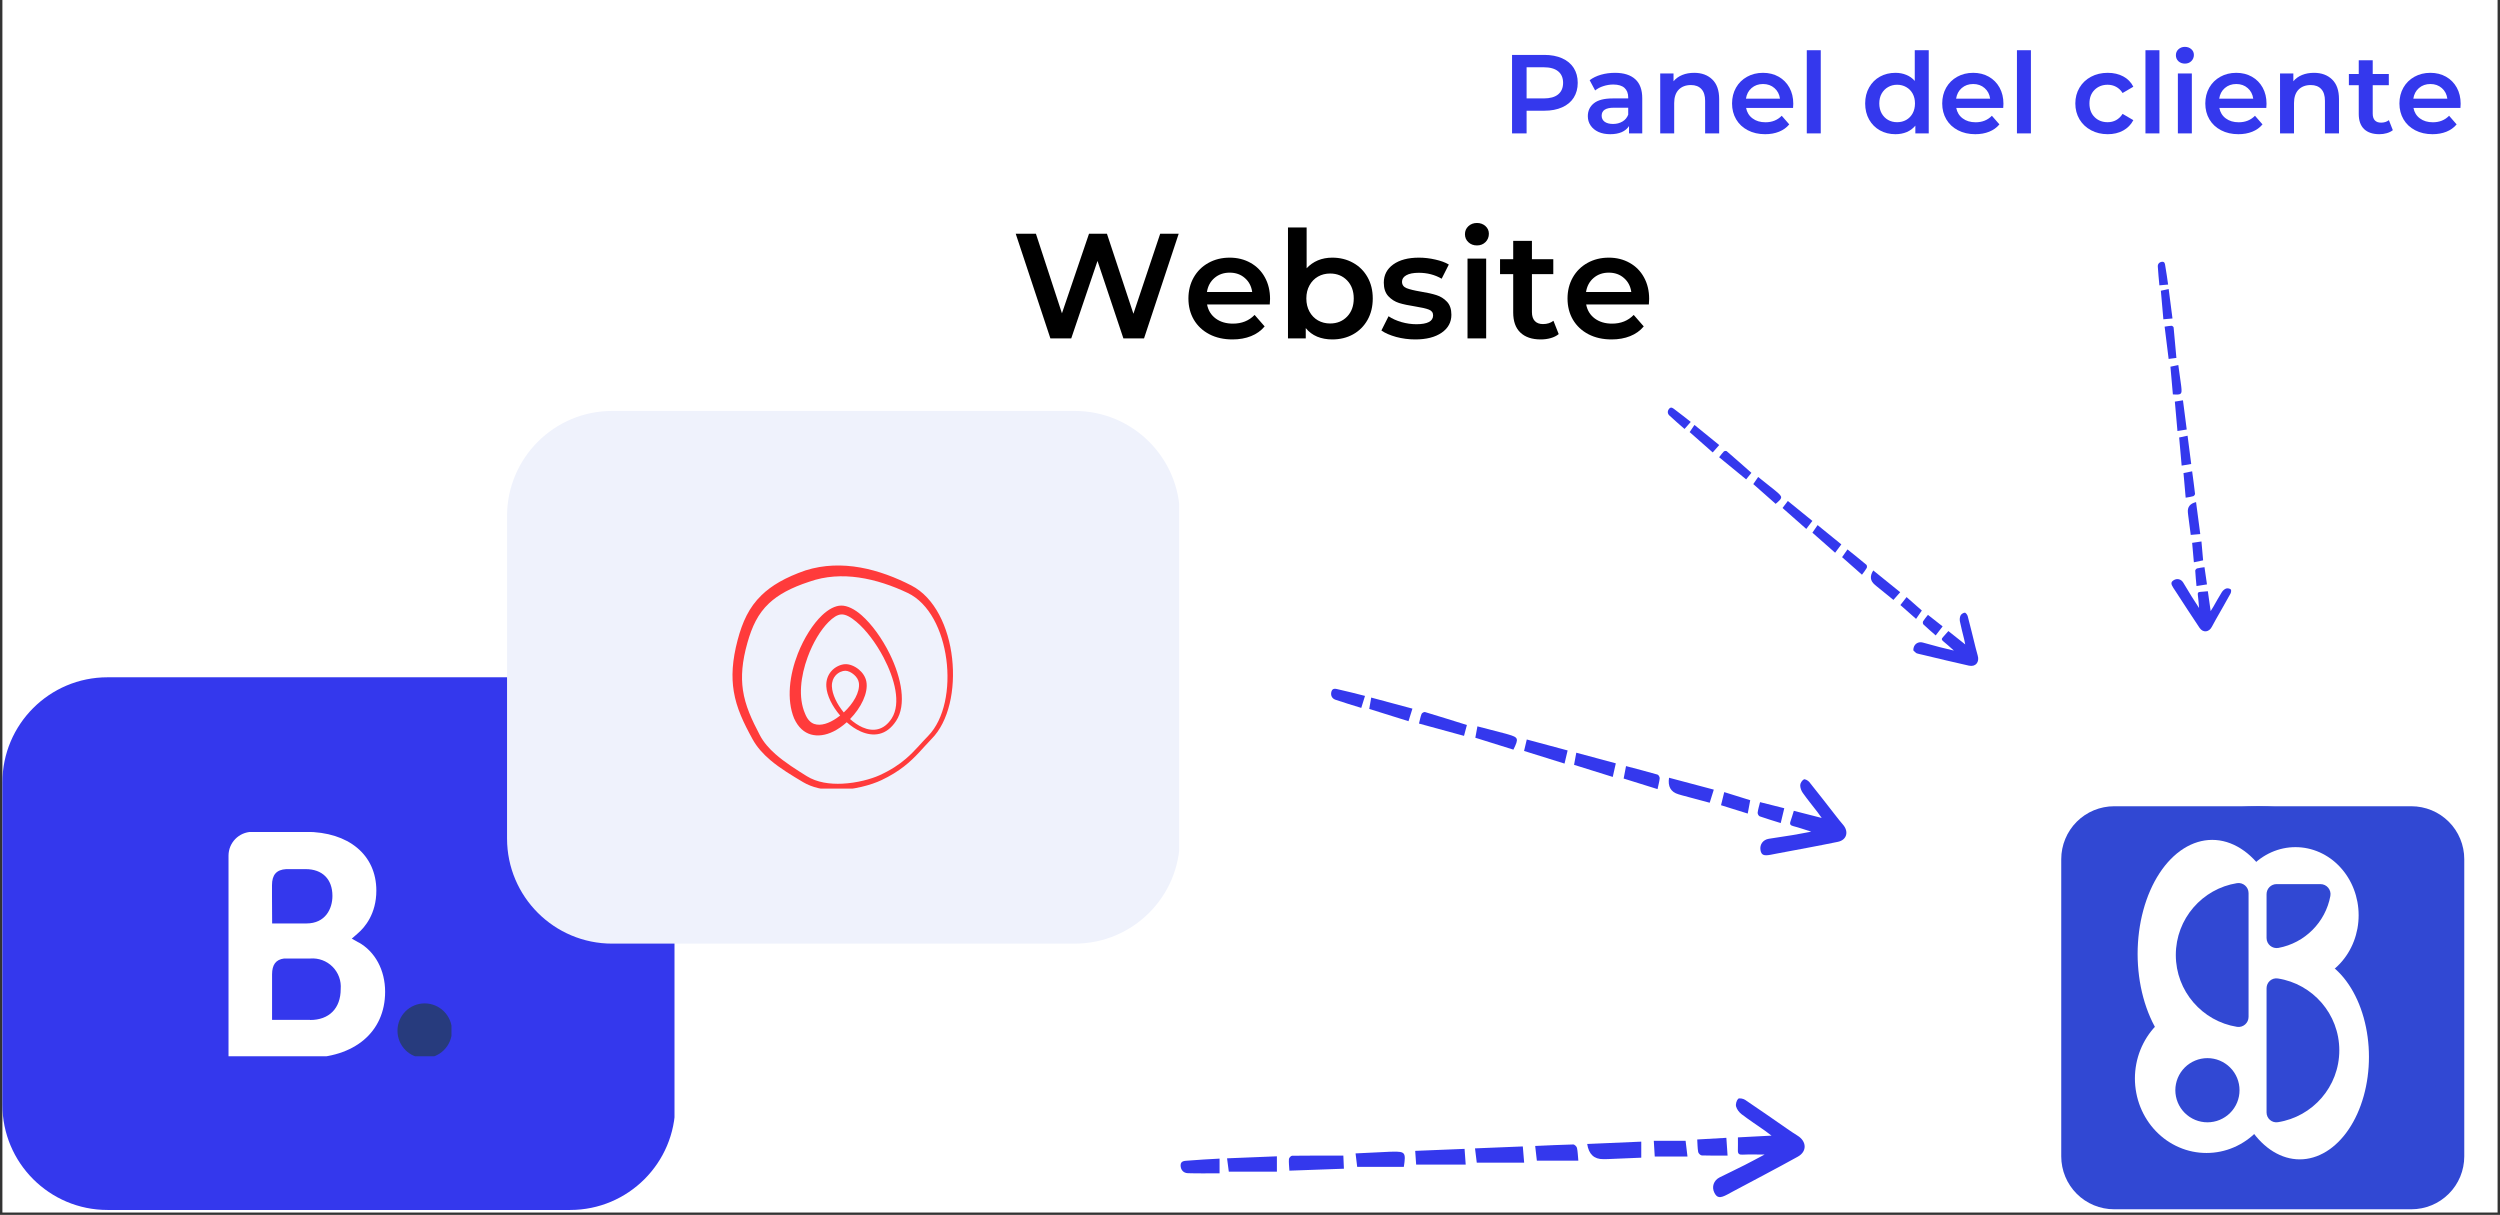 <svg xmlns="http://www.w3.org/2000/svg" xmlns:xlink="http://www.w3.org/1999/xlink" width="712" zoomAndPan="magnify" viewBox="0 0 534 259.5" height="346" preserveAspectRatio="xMidYMid meet" version="1.0"><rect x="0" y="0" width="534" height="259.5" fill="#333333" stroke="none"/><defs><g/><clipPath id="2d8557b721"><path d="M 0.512 0 L 533.484 0 L 533.484 259 L 0.512 259 Z M 0.512 0 " clip-rule="nonzero"/></clipPath><clipPath id="a24b06102d"><path d="M 0.512 144.668 L 144.516 144.668 L 144.516 258.449 L 0.512 258.449 Z M 0.512 144.668 " clip-rule="nonzero"/></clipPath><clipPath id="b7d8cb8989"><path d="M 22.969 144.668 L 121.781 144.668 C 134.184 144.668 144.238 154.723 144.238 167.125 L 144.238 235.992 C 144.238 248.395 134.184 258.449 121.781 258.449 L 22.969 258.449 C 10.566 258.449 0.512 248.395 0.512 235.992 L 0.512 167.125 C 0.512 154.723 10.566 144.668 22.969 144.668 Z M 22.969 144.668 " clip-rule="nonzero"/></clipPath><clipPath id="29c063185b"><path d="M 108.305 87.777 L 252 87.777 L 252 201.559 L 108.305 201.559 Z M 108.305 87.777 " clip-rule="nonzero"/></clipPath><clipPath id="75c0719db3"><path d="M 130.762 87.777 L 229.57 87.777 C 241.977 87.777 252.027 97.832 252.027 110.234 L 252.027 179.102 C 252.027 191.504 241.977 201.559 229.57 201.559 L 130.762 201.559 C 118.359 201.559 108.305 191.504 108.305 179.102 L 108.305 110.234 C 108.305 97.832 118.359 87.777 130.762 87.777 Z M 130.762 87.777 " clip-rule="nonzero"/></clipPath><clipPath id="af1f62ac11"><path d="M 156.215 120.535 L 204 120.535 L 204 168.441 L 156.215 168.441 Z M 156.215 120.535 " clip-rule="nonzero"/></clipPath><clipPath id="09331174e9"><path d="M 48.527 177.711 L 83 177.711 L 83 225.617 L 48.527 225.617 Z M 48.527 177.711 " clip-rule="nonzero"/></clipPath><clipPath id="5617adc912"><path d="M 84 214 L 96.434 214 L 96.434 225.617 L 84 225.617 Z M 84 214 " clip-rule="nonzero"/></clipPath><clipPath id="77c9426e0c"><path d="M 440.281 172.215 L 526.367 172.215 L 526.367 258.301 L 440.281 258.301 Z M 440.281 172.215 " clip-rule="nonzero"/></clipPath><clipPath id="ab12e9c5a0"><path d="M 440.281 172.215 L 525 172.215 L 525 256 L 440.281 256 Z M 440.281 172.215 " clip-rule="nonzero"/></clipPath><clipPath id="5c1fb034ea"><path d="M 252.027 234.496 L 386 234.496 L 386 256 L 252.027 256 Z M 252.027 234.496 " clip-rule="nonzero"/></clipPath><clipPath id="69f8d29d6d"><path d="M 284 147 L 395 147 L 395 183 L 284 183 Z M 284 147 " clip-rule="nonzero"/></clipPath><clipPath id="ab15ba8327"><path d="M 287.957 135.875 L 397.277 170.023 L 391.699 187.887 L 282.379 153.738 Z M 287.957 135.875 " clip-rule="nonzero"/></clipPath><clipPath id="055f0a55bb"><path d="M 287.957 135.875 L 397.277 170.023 L 391.699 187.887 L 282.379 153.738 Z M 287.957 135.875 " clip-rule="nonzero"/></clipPath><clipPath id="770ba3edf3"><path d="M 356 87 L 423 87 L 423 143 L 356 143 Z M 356 87 " clip-rule="nonzero"/></clipPath><clipPath id="1cda1b2fa1"><path d="M 362.574 80.309 L 427.133 137.258 L 418.219 147.363 L 353.664 90.414 Z M 362.574 80.309 " clip-rule="nonzero"/></clipPath><clipPath id="945d6ae1a0"><path d="M 362.574 80.309 L 427.133 137.258 L 418.219 147.363 L 353.664 90.414 Z M 362.574 80.309 " clip-rule="nonzero"/></clipPath><clipPath id="94c9f0d709"><path d="M 460 55 L 477 55 L 477 135 L 460 135 Z M 460 55 " clip-rule="nonzero"/></clipPath><clipPath id="15e8333bb2"><path d="M 470.375 55.051 L 477.406 134.836 L 464.73 135.953 L 457.699 56.168 Z M 470.375 55.051 " clip-rule="nonzero"/></clipPath><clipPath id="0bcf773de5"><path d="M 470.375 55.051 L 477.406 134.836 L 464.73 135.953 L 457.699 56.168 Z M 470.375 55.051 " clip-rule="nonzero"/></clipPath></defs><g clip-path="url(#2d8557b721)"><path fill="#ffffff" d="M 0.512 0 L 533.488 0 L 533.488 259 L 0.512 259 Z M 0.512 0 " fill-opacity="1" fill-rule="nonzero"/></g><g clip-path="url(#a24b06102d)"><g clip-path="url(#b7d8cb8989)"><path fill="#3438ed" d="M 0.512 144.668 L 144.074 144.668 L 144.074 258.449 L 0.512 258.449 Z M 0.512 144.668 " fill-opacity="1" fill-rule="nonzero"/></g></g><g clip-path="url(#29c063185b)"><g clip-path="url(#75c0719db3)"><path fill="#eff2fc" d="M 108.305 87.777 L 251.863 87.777 L 251.863 201.559 L 108.305 201.559 Z M 108.305 87.777 " fill-opacity="1" fill-rule="nonzero"/></g></g><g clip-path="url(#af1f62ac11)"><path fill="#ff3b3b" d="M 172.039 121.844 C 167.742 123.332 164.781 125.074 162.652 127.145 C 159.98 129.738 158.586 132.844 157.566 136.676 C 156.391 141.102 156.219 144.578 156.738 147.707 C 157.328 151.262 158.809 154.371 160.762 157.918 C 161.68 159.586 163.004 161.051 164.535 162.352 C 166.68 164.172 169.227 165.68 171.531 167.059 C 173.52 168.242 175.898 168.723 178.285 168.75 C 182.234 168.797 186.188 167.633 188.273 166.641 C 190.254 165.703 191.797 164.723 193.082 163.723 C 195.621 161.754 197.141 159.723 198.977 157.84 C 202.691 154.117 204.105 147.238 203.375 140.656 C 202.637 133.965 199.652 127.617 194.664 125.059 C 191.348 123.352 187.633 121.914 183.77 121.223 C 179.93 120.539 175.945 120.605 172.039 121.844 Z M 172.852 124.258 C 176.34 123.02 179.938 122.855 183.426 123.355 C 187.113 123.883 190.68 125.137 193.875 126.648 C 198.52 128.859 201.316 134.688 202.133 140.809 C 202.965 147.027 201.746 153.582 198.285 157.16 C 196.73 158.727 195.422 160.418 193.504 162.062 C 192.066 163.297 190.281 164.5 187.805 165.621 C 186.098 166.387 183.098 167.242 179.93 167.395 C 177.281 167.52 174.508 167.156 172.312 165.777 C 170.113 164.398 167.676 162.887 165.633 161.082 C 164.289 159.895 163.121 158.578 162.328 157.074 C 160.551 153.699 159.184 150.758 158.691 147.402 C 158.266 144.508 158.504 141.309 159.66 137.254 C 160.625 133.871 161.867 131.113 164.281 128.852 C 166.238 127.023 168.953 125.531 172.852 124.258 Z M 180.863 154.273 C 181.789 155.098 182.801 155.785 183.844 156.242 C 186.504 157.414 189.324 157.164 191.402 154 C 193.68 150.582 192.562 144.828 190.078 139.746 C 188.43 136.383 186.199 133.324 184.062 131.441 C 182.512 130.07 180.961 129.336 179.68 129.352 C 178.426 129.363 176.988 130.102 175.586 131.434 C 173.66 133.266 171.75 136.246 170.426 139.602 C 168.633 144.16 167.969 149.398 169.613 153.43 C 170.508 155.414 171.785 156.477 173.219 156.887 C 174.699 157.309 176.375 157.051 178.004 156.25 C 178.996 155.766 179.969 155.078 180.863 154.273 Z M 181.574 153.586 C 182.398 154.328 183.301 154.945 184.23 155.359 C 186.441 156.336 188.805 156.066 190.492 153.41 C 192.48 150.223 191.133 145.016 188.727 140.43 C 187.094 137.324 184.949 134.508 182.898 132.797 C 181.746 131.828 180.656 131.207 179.727 131.242 C 178.855 131.273 177.926 131.91 176.977 132.859 C 175.27 134.562 173.625 137.316 172.504 140.391 C 171.039 144.395 170.445 148.965 171.961 152.438 C 172.434 153.629 173.09 154.355 173.922 154.637 C 175.367 155.125 177.117 154.477 178.711 153.391 C 178.965 153.219 179.211 153.035 179.457 152.84 C 177.773 150.887 176.609 148.555 176.504 146.648 C 176.418 145.277 176.859 144.227 177.488 143.457 C 178.352 142.406 179.609 141.906 180.527 141.867 C 181.43 141.828 182.516 142.25 183.406 142.969 C 184.238 143.641 184.875 144.582 185.059 145.605 C 185.496 148.012 183.906 151.188 181.574 153.586 Z M 180.23 152.176 C 178.758 150.402 177.754 148.301 177.691 146.594 C 177.664 145.594 177.988 144.832 178.469 144.293 C 179.078 143.602 179.934 143.273 180.559 143.273 C 181.16 143.273 181.859 143.621 182.43 144.125 C 182.953 144.582 183.367 145.191 183.457 145.859 C 183.727 147.84 182.246 150.316 180.23 152.176 Z M 180.23 152.176 " fill-opacity="1" fill-rule="evenodd"/></g><g clip-path="url(#09331174e9)"><path fill="#ffffff" d="M 66.223 217.84 L 58.113 217.84 L 58.113 208.141 C 58.113 206.074 58.906 204.961 60.688 204.738 L 66.254 204.738 C 66.691 204.703 67.129 204.715 67.562 204.773 C 68 204.832 68.422 204.938 68.836 205.09 C 69.246 205.238 69.637 205.434 70.008 205.672 C 70.379 205.906 70.719 206.184 71.027 206.492 C 71.34 206.805 71.613 207.145 71.848 207.516 C 72.086 207.887 72.277 208.277 72.43 208.691 C 72.578 209.102 72.684 209.527 72.742 209.965 C 72.797 210.398 72.809 210.836 72.773 211.273 C 72.773 215.406 70.277 217.871 66.254 217.871 Z M 58.098 191.621 L 58.098 189.078 C 58.098 186.852 59.051 185.77 61.117 185.645 L 65.285 185.645 C 68.844 185.645 71.008 187.773 71.008 191.367 C 71.008 194.07 69.543 197.25 65.441 197.25 L 58.129 197.25 Z M 76.602 201.32 L 75.141 200.492 L 76.414 199.379 C 77.906 198.109 80.387 195.215 80.387 190.238 C 80.387 182.605 74.473 177.68 65.332 177.68 L 53.727 177.68 C 53.398 177.691 53.078 177.73 52.762 177.805 C 52.445 177.875 52.141 177.98 51.844 178.109 C 51.547 178.242 51.262 178.398 50.996 178.586 C 50.73 178.77 50.484 178.98 50.258 179.211 C 50.031 179.445 49.828 179.695 49.648 179.969 C 49.469 180.238 49.32 180.523 49.195 180.824 C 49.07 181.125 48.977 181.434 48.914 181.754 C 48.848 182.07 48.816 182.395 48.812 182.719 L 48.812 225.965 L 65.539 225.965 C 75.715 225.965 82.262 220.43 82.262 211.844 C 82.262 207.234 80.148 203.262 76.57 201.273 " fill-opacity="1" fill-rule="nonzero"/></g><g clip-path="url(#5617adc912)"><path fill="#273b7d" d="M 84.902 220.16 C 84.902 216.934 87.496 214.324 90.707 214.324 C 93.918 214.324 96.539 216.934 96.539 220.16 C 96.539 223.387 93.934 225.996 90.707 225.996 C 87.477 225.996 84.902 223.387 84.902 220.16 " fill-opacity="1" fill-rule="nonzero"/></g><g clip-path="url(#77c9426e0c)"><path fill="#3148d3" d="M 451.574 172.215 L 515.078 172.215 C 515.82 172.215 516.555 172.289 517.281 172.434 C 518.008 172.578 518.715 172.793 519.398 173.074 C 520.082 173.359 520.734 173.707 521.352 174.117 C 521.965 174.531 522.535 175 523.059 175.523 C 523.586 176.047 524.055 176.617 524.465 177.234 C 524.875 177.852 525.223 178.5 525.508 179.188 C 525.793 179.871 526.004 180.578 526.148 181.305 C 526.297 182.031 526.367 182.766 526.367 183.508 L 526.367 247.012 C 526.367 247.75 526.297 248.484 526.148 249.211 C 526.004 249.941 525.793 250.645 525.508 251.332 C 525.223 252.016 524.875 252.668 524.465 253.281 C 524.055 253.898 523.586 254.469 523.059 254.992 C 522.535 255.52 521.965 255.984 521.352 256.398 C 520.734 256.809 520.082 257.156 519.398 257.441 C 518.715 257.723 518.008 257.938 517.281 258.082 C 516.555 258.227 515.82 258.301 515.078 258.301 L 451.574 258.301 C 450.832 258.301 450.098 258.227 449.371 258.082 C 448.645 257.938 447.938 257.723 447.254 257.441 C 446.566 257.156 445.918 256.809 445.301 256.398 C 444.684 255.984 444.113 255.52 443.59 254.992 C 443.066 254.469 442.598 253.898 442.188 253.281 C 441.773 252.668 441.426 252.016 441.145 251.332 C 440.859 250.645 440.645 249.941 440.5 249.211 C 440.355 248.484 440.281 247.75 440.281 247.012 L 440.281 183.508 C 440.281 182.766 440.355 182.031 440.5 181.305 C 440.645 180.578 440.859 179.871 441.145 179.188 C 441.426 178.5 441.773 177.852 442.188 177.234 C 442.598 176.617 443.066 176.047 443.59 175.523 C 444.113 175 444.684 174.531 445.301 174.117 C 445.918 173.707 446.566 173.359 447.254 173.074 C 447.938 172.793 448.645 172.578 449.371 172.434 C 450.098 172.289 450.832 172.215 451.574 172.215 Z M 451.574 172.215 " fill-opacity="1" fill-rule="nonzero"/></g><g clip-path="url(#ab12e9c5a0)"><path fill="#3148d3" d="M 524.188 214.062 C 524.188 215.434 524.121 216.801 523.988 218.164 C 523.852 219.527 523.652 220.883 523.383 222.227 C 523.117 223.57 522.785 224.898 522.387 226.211 C 521.988 227.523 521.527 228.809 521.004 230.078 C 520.477 231.344 519.895 232.582 519.246 233.789 C 518.602 234.996 517.898 236.172 517.137 237.312 C 516.375 238.449 515.559 239.551 514.688 240.609 C 513.82 241.668 512.902 242.684 511.93 243.652 C 510.961 244.621 509.949 245.539 508.887 246.41 C 507.828 247.281 506.73 248.094 505.59 248.855 C 504.449 249.617 503.277 250.32 502.066 250.969 C 500.859 251.613 499.621 252.199 498.355 252.723 C 497.09 253.25 495.801 253.711 494.488 254.105 C 493.176 254.504 491.848 254.836 490.504 255.105 C 489.16 255.371 487.809 255.574 486.441 255.707 C 485.078 255.844 483.711 255.91 482.34 255.91 C 480.973 255.91 479.605 255.844 478.238 255.707 C 476.875 255.574 475.523 255.371 474.176 255.105 C 472.832 254.836 471.504 254.504 470.195 254.105 C 468.883 253.711 467.594 253.25 466.328 252.723 C 465.062 252.199 463.824 251.613 462.613 250.969 C 461.406 250.32 460.23 249.617 459.094 248.855 C 457.953 248.094 456.855 247.281 455.793 246.41 C 454.734 245.539 453.719 244.621 452.75 243.652 C 451.781 242.684 450.863 241.668 449.992 240.609 C 449.125 239.551 448.309 238.449 447.547 237.312 C 446.785 236.172 446.082 234.996 445.438 233.789 C 444.789 232.582 444.203 231.344 443.68 230.078 C 443.156 228.809 442.695 227.523 442.297 226.211 C 441.898 224.898 441.566 223.57 441.301 222.227 C 441.031 220.883 440.832 219.527 440.695 218.164 C 440.562 216.801 440.496 215.434 440.496 214.062 C 440.496 212.691 440.562 211.324 440.695 209.961 C 440.832 208.598 441.031 207.242 441.301 205.898 C 441.566 204.555 441.898 203.227 442.297 201.914 C 442.695 200.605 443.156 199.316 443.68 198.047 C 444.203 196.781 444.789 195.547 445.438 194.336 C 446.082 193.129 446.785 191.953 447.547 190.812 C 448.309 189.676 449.125 188.574 449.992 187.516 C 450.863 186.457 451.781 185.441 452.75 184.473 C 453.719 183.504 454.734 182.586 455.793 181.715 C 456.855 180.844 457.953 180.031 459.094 179.27 C 460.23 178.508 461.406 177.805 462.613 177.156 C 463.824 176.512 465.062 175.926 466.328 175.402 C 467.594 174.879 468.883 174.414 470.195 174.02 C 471.504 173.621 472.832 173.289 474.176 173.02 C 475.523 172.754 476.875 172.551 478.238 172.418 C 479.605 172.285 480.973 172.215 482.34 172.215 C 483.711 172.215 485.078 172.285 486.441 172.418 C 487.809 172.551 489.16 172.754 490.504 173.02 C 491.848 173.289 493.176 173.621 494.488 174.02 C 495.801 174.414 497.09 174.879 498.355 175.402 C 499.621 175.926 500.859 176.512 502.066 177.156 C 503.277 177.805 504.449 178.508 505.59 179.27 C 506.73 180.031 507.828 180.844 508.887 181.715 C 509.949 182.586 510.961 183.504 511.93 184.473 C 512.902 185.441 513.82 186.457 514.688 187.516 C 515.559 188.574 516.375 189.676 517.137 190.812 C 517.898 191.953 518.602 193.129 519.246 194.336 C 519.895 195.547 520.477 196.781 521.004 198.047 C 521.527 199.316 521.988 200.605 522.387 201.914 C 522.785 203.227 523.117 204.555 523.383 205.898 C 523.652 207.242 523.852 208.598 523.988 209.961 C 524.121 211.324 524.188 212.691 524.188 214.062 Z M 524.188 214.062 " fill-opacity="1" fill-rule="nonzero"/></g><path fill="#ffffff" d="M 488.461 203.75 C 488.461 204.547 488.434 205.344 488.383 206.137 C 488.332 206.93 488.254 207.719 488.152 208.5 C 488.051 209.281 487.926 210.055 487.773 210.816 C 487.621 211.582 487.445 212.332 487.246 213.066 C 487.047 213.805 486.824 214.523 486.578 215.227 C 486.332 215.93 486.062 216.613 485.773 217.277 C 485.484 217.941 485.176 218.582 484.844 219.195 C 484.512 219.812 484.16 220.402 483.793 220.969 C 483.426 221.531 483.039 222.066 482.633 222.57 C 482.23 223.078 481.812 223.551 481.379 223.996 C 480.945 224.438 480.496 224.848 480.039 225.223 C 479.578 225.602 479.105 225.941 478.625 226.246 C 478.141 226.551 477.652 226.82 477.152 227.051 C 476.652 227.281 476.148 227.477 475.637 227.633 C 475.125 227.785 474.609 227.902 474.09 227.98 C 473.57 228.059 473.051 228.098 472.527 228.098 C 472.004 228.098 471.484 228.059 470.965 227.98 C 470.445 227.902 469.93 227.785 469.418 227.633 C 468.906 227.477 468.402 227.281 467.902 227.051 C 467.402 226.82 466.914 226.551 466.43 226.246 C 465.949 225.941 465.477 225.602 465.016 225.223 C 464.555 224.848 464.109 224.438 463.676 223.996 C 463.242 223.551 462.824 223.078 462.418 222.57 C 462.016 222.066 461.629 221.531 461.262 220.969 C 460.891 220.402 460.543 219.812 460.211 219.195 C 459.879 218.582 459.57 217.941 459.281 217.277 C 458.988 216.613 458.723 215.93 458.477 215.227 C 458.23 214.523 458.008 213.805 457.809 213.066 C 457.609 212.332 457.434 211.582 457.281 210.816 C 457.129 210.055 457.004 209.281 456.902 208.5 C 456.801 207.719 456.723 206.93 456.672 206.137 C 456.621 205.344 456.594 204.547 456.594 203.75 C 456.594 202.953 456.621 202.156 456.672 201.363 C 456.723 200.57 456.801 199.781 456.902 199 C 457.004 198.219 457.129 197.445 457.281 196.68 C 457.434 195.918 457.609 195.168 457.809 194.43 C 458.008 193.695 458.23 192.977 458.477 192.27 C 458.723 191.566 458.988 190.887 459.281 190.223 C 459.57 189.559 459.879 188.918 460.211 188.301 C 460.543 187.688 460.891 187.098 461.262 186.531 C 461.629 185.969 462.016 185.434 462.418 184.926 C 462.824 184.422 463.242 183.945 463.676 183.504 C 464.109 183.062 464.555 182.652 465.016 182.273 C 465.477 181.898 465.949 181.559 466.43 181.254 C 466.914 180.949 467.402 180.68 467.902 180.449 C 468.402 180.219 468.906 180.023 469.418 179.867 C 469.93 179.711 470.445 179.594 470.965 179.516 C 471.484 179.438 472.004 179.398 472.527 179.398 C 473.051 179.398 473.57 179.438 474.09 179.516 C 474.609 179.594 475.125 179.711 475.637 179.867 C 476.148 180.023 476.652 180.219 477.152 180.449 C 477.652 180.68 478.141 180.949 478.625 181.254 C 479.105 181.559 479.578 181.898 480.039 182.273 C 480.496 182.652 480.945 183.062 481.379 183.504 C 481.812 183.945 482.23 184.422 482.633 184.926 C 483.039 185.434 483.426 185.969 483.793 186.531 C 484.16 187.098 484.512 187.688 484.844 188.301 C 485.176 188.918 485.484 189.559 485.773 190.223 C 486.062 190.887 486.332 191.566 486.578 192.27 C 486.824 192.977 487.047 193.695 487.246 194.43 C 487.445 195.168 487.621 195.918 487.773 196.68 C 487.926 197.445 488.051 198.219 488.152 199 C 488.254 199.781 488.332 200.57 488.383 201.363 C 488.434 202.156 488.461 202.953 488.461 203.75 Z M 488.461 203.75 " fill-opacity="1" fill-rule="nonzero"/><path fill="#ffffff" d="M 506.008 225.754 C 506.008 226.469 505.984 227.184 505.938 227.898 C 505.891 228.609 505.816 229.32 505.723 230.023 C 505.629 230.727 505.512 231.418 505.371 232.105 C 505.23 232.793 505.066 233.465 504.883 234.129 C 504.695 234.789 504.488 235.438 504.262 236.07 C 504.035 236.703 503.785 237.316 503.516 237.91 C 503.246 238.508 502.957 239.082 502.652 239.637 C 502.344 240.191 502.02 240.723 501.676 241.227 C 501.336 241.734 500.977 242.215 500.602 242.672 C 500.227 243.125 499.84 243.551 499.438 243.949 C 499.035 244.348 498.621 244.715 498.191 245.055 C 497.766 245.391 497.328 245.699 496.883 245.973 C 496.434 246.246 495.977 246.488 495.516 246.695 C 495.051 246.906 494.582 247.078 494.109 247.219 C 493.633 247.359 493.152 247.465 492.672 247.535 C 492.191 247.605 491.707 247.641 491.223 247.641 C 490.738 247.641 490.254 247.605 489.773 247.535 C 489.293 247.465 488.812 247.359 488.34 247.219 C 487.863 247.078 487.395 246.906 486.93 246.695 C 486.469 246.488 486.012 246.246 485.566 245.973 C 485.117 245.699 484.68 245.391 484.254 245.055 C 483.828 244.715 483.41 244.348 483.008 243.949 C 482.605 243.551 482.219 243.125 481.844 242.672 C 481.469 242.215 481.109 241.734 480.77 241.227 C 480.426 240.723 480.102 240.191 479.793 239.637 C 479.488 239.082 479.199 238.508 478.93 237.91 C 478.66 237.316 478.414 236.703 478.184 236.07 C 477.957 235.438 477.75 234.789 477.562 234.129 C 477.379 233.465 477.215 232.793 477.074 232.105 C 476.934 231.418 476.816 230.727 476.723 230.023 C 476.629 229.32 476.559 228.609 476.508 227.898 C 476.461 227.184 476.438 226.469 476.438 225.754 C 476.438 225.035 476.461 224.32 476.508 223.605 C 476.559 222.895 476.629 222.184 476.723 221.484 C 476.816 220.781 476.934 220.086 477.074 219.398 C 477.215 218.715 477.379 218.039 477.562 217.375 C 477.75 216.715 477.957 216.066 478.184 215.434 C 478.414 214.805 478.66 214.188 478.93 213.594 C 479.199 212.996 479.488 212.422 479.793 211.867 C 480.102 211.312 480.426 210.781 480.77 210.277 C 481.109 209.77 481.469 209.289 481.844 208.832 C 482.219 208.379 482.605 207.953 483.008 207.555 C 483.41 207.156 483.828 206.789 484.254 206.449 C 484.68 206.113 485.117 205.805 485.566 205.531 C 486.012 205.258 486.469 205.016 486.93 204.809 C 487.395 204.602 487.863 204.426 488.34 204.285 C 488.812 204.145 489.293 204.043 489.773 203.973 C 490.254 203.902 490.738 203.867 491.223 203.867 C 491.707 203.867 492.191 203.902 492.672 203.973 C 493.152 204.043 493.633 204.145 494.109 204.285 C 494.582 204.426 495.051 204.602 495.516 204.809 C 495.977 205.016 496.434 205.258 496.883 205.531 C 497.328 205.805 497.766 206.113 498.191 206.449 C 498.621 206.789 499.035 207.156 499.438 207.555 C 499.84 207.953 500.227 208.379 500.602 208.832 C 500.977 209.289 501.336 209.77 501.676 210.277 C 502.02 210.781 502.344 211.312 502.652 211.867 C 502.957 212.422 503.246 212.996 503.516 213.594 C 503.785 214.188 504.035 214.805 504.262 215.434 C 504.488 216.066 504.695 216.715 504.883 217.375 C 505.066 218.039 505.23 218.715 505.371 219.398 C 505.512 220.086 505.629 220.781 505.723 221.484 C 505.816 222.184 505.891 222.895 505.938 223.605 C 505.984 224.32 506.008 225.035 506.008 225.754 Z M 506.008 225.754 " fill-opacity="1" fill-rule="nonzero"/><path fill="#ffffff" d="M 486.598 230.359 C 486.598 231.406 486.5 232.441 486.305 233.465 C 486.109 234.492 485.816 235.488 485.434 236.453 C 485.051 237.418 484.578 238.336 484.02 239.203 C 483.465 240.074 482.828 240.879 482.121 241.617 C 481.41 242.355 480.637 243.016 479.801 243.598 C 478.969 244.176 478.086 244.668 477.16 245.066 C 476.23 245.469 475.273 245.77 474.289 245.973 C 473.305 246.176 472.312 246.277 471.309 246.277 C 470.305 246.277 469.309 246.176 468.324 245.973 C 467.34 245.77 466.383 245.469 465.457 245.066 C 464.527 244.668 463.648 244.176 462.812 243.598 C 461.977 243.016 461.207 242.355 460.496 241.617 C 459.785 240.879 459.152 240.074 458.594 239.203 C 458.035 238.336 457.566 237.418 457.18 236.453 C 456.797 235.488 456.508 234.492 456.312 233.465 C 456.117 232.441 456.016 231.406 456.016 230.359 C 456.016 229.316 456.117 228.281 456.312 227.254 C 456.508 226.23 456.797 225.234 457.18 224.27 C 457.566 223.305 458.035 222.387 458.594 221.516 C 459.152 220.648 459.785 219.844 460.496 219.105 C 461.207 218.363 461.977 217.707 462.812 217.125 C 463.648 216.543 464.527 216.055 465.457 215.652 C 466.383 215.254 467.34 214.953 468.324 214.746 C 469.309 214.543 470.305 214.441 471.309 214.441 C 472.312 214.441 473.305 214.543 474.289 214.746 C 475.273 214.953 476.23 215.254 477.16 215.652 C 478.086 216.055 478.969 216.543 479.801 217.125 C 480.637 217.707 481.41 218.363 482.121 219.105 C 482.828 219.844 483.465 220.648 484.02 221.516 C 484.578 222.387 485.051 223.305 485.434 224.27 C 485.816 225.234 486.109 226.23 486.305 227.254 C 486.5 228.281 486.598 229.316 486.598 230.359 Z M 486.598 230.359 " fill-opacity="1" fill-rule="nonzero"/><path fill="#ffffff" d="M 503.805 195.5 C 503.805 196.457 503.719 197.402 503.547 198.34 C 503.371 199.277 503.117 200.188 502.777 201.07 C 502.438 201.953 502.023 202.789 501.531 203.586 C 501.039 204.379 500.48 205.113 499.852 205.789 C 499.227 206.465 498.543 207.07 497.809 207.602 C 497.07 208.129 496.293 208.578 495.477 208.945 C 494.656 209.309 493.812 209.586 492.945 209.773 C 492.074 209.961 491.195 210.051 490.312 210.051 C 489.426 210.051 488.547 209.961 487.68 209.773 C 486.809 209.586 485.965 209.309 485.148 208.945 C 484.328 208.578 483.551 208.129 482.816 207.602 C 482.078 207.07 481.395 206.465 480.77 205.789 C 480.145 205.113 479.582 204.379 479.09 203.586 C 478.598 202.789 478.184 201.953 477.844 201.07 C 477.504 200.188 477.25 199.277 477.078 198.34 C 476.902 197.402 476.816 196.457 476.816 195.5 C 476.816 194.543 476.902 193.598 477.078 192.66 C 477.25 191.723 477.504 190.812 477.844 189.93 C 478.184 189.047 478.598 188.211 479.09 187.414 C 479.582 186.621 480.145 185.887 480.77 185.211 C 481.395 184.535 482.078 183.93 482.816 183.398 C 483.551 182.871 484.328 182.422 485.148 182.055 C 485.965 181.691 486.809 181.414 487.68 181.227 C 488.547 181.039 489.426 180.949 490.312 180.949 C 491.195 180.949 492.074 181.039 492.945 181.227 C 493.812 181.414 494.656 181.691 495.477 182.055 C 496.293 182.422 497.07 182.871 497.809 183.398 C 498.543 183.93 499.227 184.535 499.852 185.211 C 500.48 185.887 501.039 186.621 501.531 187.414 C 502.023 188.211 502.438 189.047 502.777 189.93 C 503.117 190.812 503.371 191.723 503.547 192.66 C 503.719 193.598 503.805 194.543 503.805 195.5 Z M 503.805 195.5 " fill-opacity="1" fill-rule="nonzero"/><path fill="#3148d3" d="M 480.293 217.207 C 480.293 218.52 479.117 219.539 477.82 219.332 C 470.414 218.145 464.754 211.727 464.754 203.984 C 464.754 196.246 470.414 189.824 477.82 188.641 C 479.117 188.434 480.293 189.449 480.293 190.766 Z M 480.293 217.207 " fill-opacity="1" fill-rule="nonzero"/><path fill="#3148d3" d="M 484.137 237.625 C 484.137 238.91 485.281 239.902 486.551 239.703 C 493.984 238.543 499.676 232.109 499.676 224.352 C 499.676 216.594 493.988 210.156 486.551 209 C 485.277 208.801 484.137 209.793 484.137 211.078 L 484.137 237.629 Z M 484.137 237.625 " fill-opacity="1" fill-rule="nonzero"/><path fill="#3148d3" d="M 478.363 232.871 C 478.363 233.32 478.32 233.766 478.234 234.207 C 478.145 234.648 478.016 235.078 477.844 235.496 C 477.672 235.91 477.461 236.305 477.211 236.68 C 476.961 237.055 476.676 237.402 476.355 237.719 C 476.039 238.039 475.691 238.32 475.316 238.57 C 474.945 238.82 474.547 239.031 474.133 239.207 C 473.719 239.379 473.289 239.508 472.848 239.594 C 472.406 239.684 471.961 239.727 471.508 239.727 C 471.059 239.727 470.613 239.684 470.172 239.594 C 469.73 239.508 469.301 239.379 468.887 239.207 C 468.469 239.031 468.074 238.82 467.699 238.57 C 467.324 238.32 466.98 238.039 466.66 237.719 C 466.344 237.402 466.059 237.055 465.809 236.68 C 465.559 236.305 465.348 235.91 465.176 235.496 C 465.004 235.078 464.871 234.648 464.785 234.207 C 464.695 233.766 464.652 233.32 464.652 232.871 C 464.652 232.422 464.695 231.977 464.785 231.535 C 464.871 231.094 465.004 230.664 465.176 230.246 C 465.348 229.832 465.559 229.438 465.809 229.062 C 466.059 228.688 466.344 228.34 466.66 228.023 C 466.98 227.703 467.324 227.422 467.699 227.172 C 468.074 226.922 468.469 226.711 468.887 226.539 C 469.301 226.363 469.73 226.234 470.172 226.148 C 470.613 226.059 471.059 226.016 471.508 226.016 C 471.961 226.016 472.406 226.059 472.848 226.148 C 473.289 226.234 473.719 226.363 474.133 226.539 C 474.547 226.711 474.945 226.922 475.316 227.172 C 475.691 227.422 476.039 227.703 476.355 228.023 C 476.676 228.34 476.961 228.688 477.211 229.062 C 477.461 229.438 477.672 229.832 477.844 230.246 C 478.016 230.664 478.145 231.094 478.234 231.535 C 478.32 231.977 478.363 232.422 478.363 232.871 Z M 478.363 232.871 " fill-opacity="1" fill-rule="nonzero"/><path fill="#3148d3" d="M 497.766 191.387 C 496.723 197.004 492.297 201.43 486.68 202.473 C 485.359 202.719 484.137 201.703 484.137 200.359 L 484.137 190.992 C 484.137 189.805 485.098 188.844 486.285 188.844 L 495.648 188.844 C 496.996 188.844 498.012 190.066 497.766 191.387 Z M 497.766 191.387 " fill-opacity="1" fill-rule="nonzero"/><g clip-path="url(#5c1fb034ea)"><path fill="#3438ed" d="M 376.922 246.613 C 375.129 246.613 373.691 246.562 372.258 246.633 C 371.516 246.672 371.188 246.492 371.211 245.723 C 371.238 244.852 371.219 243.977 371.219 242.945 C 373.449 242.828 375.707 242.711 378.398 242.57 C 377.723 242.066 377.348 241.77 376.957 241.492 C 375.301 240.332 373.613 239.223 372.004 237.996 C 371.484 237.598 371 236.965 370.828 236.348 C 370.695 235.855 370.914 235.09 371.266 234.711 C 371.465 234.496 372.352 234.66 372.746 234.922 C 375.738 236.926 378.684 239 381.645 241.043 C 382.402 241.566 383.164 242.09 383.949 242.574 C 385.914 243.781 386.023 245.945 384.023 247.059 C 379.461 249.59 374.832 252 370.23 254.457 C 369.805 254.684 369.383 254.918 368.961 255.145 C 367.395 255.977 366.762 255.895 366.195 254.777 C 365.559 253.52 366.039 252.117 367.34 251.473 C 369.109 250.598 370.891 249.75 372.652 248.859 C 373.98 248.188 375.289 247.473 376.922 246.609 Z M 339.027 244.352 C 339.352 246.543 340.504 247.625 342.488 247.594 C 342.793 247.59 343.102 247.594 343.406 247.582 C 345.805 247.48 348.199 247.379 350.574 247.281 L 350.574 243.855 C 346.672 244.023 342.863 244.188 339.023 244.352 Z M 275.988 246.867 C 275.75 246.871 275.336 247.309 275.316 247.566 C 275.262 248.336 275.363 249.113 275.414 250.055 C 279.336 249.914 283.125 249.777 287.059 249.637 C 287.012 248.578 286.973 247.637 286.938 246.836 C 283.16 246.836 279.574 246.82 275.992 246.867 Z M 313.074 248.762 C 312.98 247.473 312.91 246.492 312.832 245.398 C 309.262 245.543 305.816 245.684 302.285 245.824 C 302.363 246.949 302.434 247.941 302.492 248.762 Z M 325.559 248.348 C 325.453 247.055 325.367 246.027 325.273 244.879 C 321.855 245.02 318.547 245.152 315.062 245.293 C 315.203 246.43 315.328 247.449 315.438 248.348 Z M 262.098 247.414 C 262.242 248.516 262.367 249.449 262.473 250.27 L 272.746 250.27 L 272.746 246.988 C 269.109 247.133 265.633 247.273 262.098 247.418 Z M 299.859 249.238 C 300.328 246.168 300.156 245.949 297.465 246 C 297.246 246.004 297.027 246.004 296.809 246.016 C 294.422 246.129 292.035 246.246 289.547 246.367 C 289.68 247.453 289.793 248.391 289.895 249.242 L 299.859 249.242 Z M 336.836 245.18 C 336.77 244.883 336.312 244.449 336.043 244.457 C 333.379 244.516 330.719 244.656 327.914 244.777 C 328.047 245.941 328.168 247 328.273 247.922 L 337.133 247.922 C 337.027 246.82 337.016 245.98 336.836 245.176 Z M 260.5 247.48 C 258.168 247.621 255.945 247.711 253.73 247.91 C 253.109 247.965 252.164 247.91 252.176 248.93 C 252.188 249.875 252.777 250.562 253.719 250.594 C 255.98 250.668 258.246 250.617 260.5 250.617 Z M 353.453 247.031 L 360.445 247.031 C 360.289 245.734 360.156 244.629 360.043 243.668 L 353.25 243.668 C 353.332 245.02 353.395 246.086 353.453 247.031 Z M 368.75 243.039 C 366.645 243.16 364.613 243.273 362.527 243.391 C 362.59 244.355 362.582 245.23 362.734 246.074 C 362.785 246.363 363.227 246.793 363.504 246.801 C 365.289 246.867 367.078 246.836 369.008 246.836 C 368.914 245.441 368.836 244.32 368.75 243.039 Z M 368.75 243.039 " fill-opacity="1" fill-rule="nonzero"/></g><g fill="#000000" fill-opacity="1"><g transform="translate(216.098, 72.284)"><g><path d="M 35.672 -22.359 L 28.266 0 L 23.859 0 L 18.328 -16.547 L 12.719 0 L 8.266 0 L 0.859 -22.359 L 5.172 -22.359 L 10.734 -5.359 L 16.516 -22.359 L 20.344 -22.359 L 26 -5.266 L 31.719 -22.359 Z M 35.672 -22.359 "/></g></g></g><g fill="#000000" fill-opacity="1"><g transform="translate(252.627, 72.284)"><g><path d="M 18.656 -8.438 C 18.656 -8.156 18.633 -7.758 18.594 -7.25 L 5.203 -7.25 C 5.441 -5.988 6.055 -4.988 7.047 -4.25 C 8.035 -3.52 9.266 -3.156 10.734 -3.156 C 12.609 -3.156 14.148 -3.773 15.359 -5.016 L 17.5 -2.562 C 16.738 -1.645 15.77 -0.953 14.594 -0.484 C 13.426 -0.016 12.109 0.219 10.641 0.219 C 8.766 0.219 7.113 -0.148 5.688 -0.891 C 4.258 -1.641 3.156 -2.676 2.375 -4 C 1.602 -5.332 1.219 -6.844 1.219 -8.531 C 1.219 -10.188 1.594 -11.68 2.344 -13.016 C 3.102 -14.348 4.148 -15.383 5.484 -16.125 C 6.828 -16.875 8.344 -17.25 10.031 -17.25 C 11.688 -17.25 13.172 -16.879 14.484 -16.141 C 15.797 -15.41 16.816 -14.379 17.547 -13.047 C 18.285 -11.711 18.656 -10.176 18.656 -8.438 Z M 10.031 -14.047 C 8.75 -14.047 7.664 -13.664 6.781 -12.906 C 5.906 -12.156 5.367 -11.156 5.172 -9.906 L 14.844 -9.906 C 14.676 -11.133 14.156 -12.129 13.281 -12.891 C 12.414 -13.66 11.332 -14.047 10.031 -14.047 Z M 10.031 -14.047 "/></g></g></g><g fill="#000000" fill-opacity="1"><g transform="translate(272.488, 72.284)"><g><path d="M 12.078 -17.25 C 13.734 -17.25 15.211 -16.883 16.516 -16.156 C 17.828 -15.438 18.859 -14.414 19.609 -13.094 C 20.359 -11.77 20.734 -10.25 20.734 -8.531 C 20.734 -6.801 20.359 -5.27 19.609 -3.938 C 18.859 -2.613 17.828 -1.586 16.516 -0.859 C 15.211 -0.141 13.734 0.219 12.078 0.219 C 10.898 0.219 9.828 0.02 8.859 -0.375 C 7.891 -0.781 7.078 -1.391 6.422 -2.203 L 6.422 0 L 2.625 0 L 2.625 -23.703 L 6.609 -23.703 L 6.609 -14.984 C 7.297 -15.723 8.098 -16.285 9.016 -16.672 C 9.941 -17.055 10.961 -17.25 12.078 -17.25 Z M 11.625 -3.188 C 13.094 -3.188 14.301 -3.676 15.25 -4.656 C 16.195 -5.633 16.672 -6.926 16.672 -8.531 C 16.672 -10.125 16.195 -11.41 15.25 -12.391 C 14.301 -13.367 13.094 -13.859 11.625 -13.859 C 10.664 -13.859 9.801 -13.641 9.031 -13.203 C 8.27 -12.766 7.664 -12.141 7.219 -11.328 C 6.77 -10.523 6.547 -9.594 6.547 -8.531 C 6.547 -7.469 6.77 -6.531 7.219 -5.719 C 7.664 -4.906 8.27 -4.281 9.031 -3.844 C 9.801 -3.406 10.664 -3.188 11.625 -3.188 Z M 11.625 -3.188 "/></g></g></g><g fill="#000000" fill-opacity="1"><g transform="translate(294.392, 72.284)"><g><path d="M 7.891 0.219 C 6.504 0.219 5.148 0.039 3.828 -0.312 C 2.516 -0.676 1.461 -1.133 0.672 -1.688 L 2.203 -4.734 C 2.973 -4.211 3.895 -3.797 4.969 -3.484 C 6.039 -3.18 7.098 -3.031 8.141 -3.031 C 10.523 -3.031 11.719 -3.66 11.719 -4.922 C 11.719 -5.516 11.414 -5.926 10.812 -6.156 C 10.207 -6.395 9.234 -6.617 7.891 -6.828 C 6.484 -7.047 5.336 -7.289 4.453 -7.562 C 3.566 -7.844 2.801 -8.328 2.156 -9.016 C 1.508 -9.711 1.188 -10.676 1.188 -11.906 C 1.188 -13.531 1.859 -14.828 3.203 -15.797 C 4.555 -16.766 6.383 -17.25 8.688 -17.25 C 9.852 -17.25 11.02 -17.113 12.188 -16.844 C 13.363 -16.582 14.328 -16.227 15.078 -15.781 L 13.547 -12.75 C 12.098 -13.594 10.469 -14.016 8.656 -14.016 C 7.488 -14.016 6.598 -13.836 5.984 -13.484 C 5.379 -13.141 5.078 -12.68 5.078 -12.109 C 5.078 -11.461 5.398 -11.004 6.047 -10.734 C 6.703 -10.473 7.707 -10.227 9.062 -10 C 10.426 -9.781 11.547 -9.531 12.422 -9.25 C 13.297 -8.977 14.047 -8.508 14.672 -7.844 C 15.305 -7.188 15.625 -6.254 15.625 -5.047 C 15.625 -3.453 14.93 -2.176 13.547 -1.219 C 12.16 -0.258 10.273 0.219 7.891 0.219 Z M 7.891 0.219 "/></g></g></g><g fill="#000000" fill-opacity="1"><g transform="translate(310.836, 72.284)"><g><path d="M 2.625 -17.047 L 6.609 -17.047 L 6.609 0 L 2.625 0 Z M 4.641 -19.859 C 3.91 -19.859 3.301 -20.086 2.812 -20.547 C 2.32 -21.004 2.078 -21.578 2.078 -22.266 C 2.078 -22.941 2.32 -23.508 2.812 -23.969 C 3.301 -24.426 3.91 -24.656 4.641 -24.656 C 5.359 -24.656 5.961 -24.438 6.453 -24 C 6.941 -23.562 7.188 -23.016 7.188 -22.359 C 7.188 -21.648 6.945 -21.055 6.469 -20.578 C 5.988 -20.098 5.379 -19.859 4.641 -19.859 Z M 4.641 -19.859 "/></g></g></g><g fill="#000000" fill-opacity="1"><g transform="translate(320.064, 72.284)"><g><path d="M 12.875 -0.922 C 12.406 -0.535 11.832 -0.25 11.156 -0.062 C 10.488 0.125 9.781 0.219 9.031 0.219 C 7.164 0.219 5.719 -0.27 4.688 -1.25 C 3.664 -2.227 3.156 -3.656 3.156 -5.531 L 3.156 -13.734 L 0.344 -13.734 L 0.344 -16.922 L 3.156 -16.922 L 3.156 -20.828 L 7.156 -20.828 L 7.156 -16.922 L 11.719 -16.922 L 11.719 -13.734 L 7.156 -13.734 L 7.156 -5.625 C 7.156 -4.789 7.359 -4.156 7.766 -3.719 C 8.172 -3.281 8.754 -3.062 9.516 -3.062 C 10.41 -3.062 11.156 -3.297 11.75 -3.766 Z M 12.875 -0.922 "/></g></g></g><g fill="#000000" fill-opacity="1"><g transform="translate(333.603, 72.284)"><g><path d="M 18.656 -8.438 C 18.656 -8.156 18.633 -7.758 18.594 -7.25 L 5.203 -7.25 C 5.441 -5.988 6.055 -4.988 7.047 -4.25 C 8.035 -3.52 9.266 -3.156 10.734 -3.156 C 12.609 -3.156 14.148 -3.773 15.359 -5.016 L 17.5 -2.562 C 16.738 -1.645 15.77 -0.953 14.594 -0.484 C 13.426 -0.016 12.109 0.219 10.641 0.219 C 8.766 0.219 7.113 -0.148 5.688 -0.891 C 4.258 -1.641 3.156 -2.676 2.375 -4 C 1.602 -5.332 1.219 -6.844 1.219 -8.531 C 1.219 -10.188 1.594 -11.68 2.344 -13.016 C 3.102 -14.348 4.148 -15.383 5.484 -16.125 C 6.828 -16.875 8.344 -17.25 10.031 -17.25 C 11.688 -17.25 13.172 -16.879 14.484 -16.141 C 15.797 -15.41 16.816 -14.379 17.547 -13.047 C 18.285 -11.711 18.656 -10.176 18.656 -8.438 Z M 10.031 -14.047 C 8.75 -14.047 7.664 -13.664 6.781 -12.906 C 5.906 -12.156 5.367 -11.156 5.172 -9.906 L 14.844 -9.906 C 14.676 -11.133 14.156 -12.129 13.281 -12.891 C 12.414 -13.66 11.332 -14.047 10.031 -14.047 Z M 10.031 -14.047 "/></g></g></g><g fill="#3438ed" fill-opacity="1"><g transform="translate(320.722, 28.493)"><g><path d="M 9.156 -16.766 C 10.602 -16.766 11.863 -16.523 12.938 -16.047 C 14.02 -15.566 14.848 -14.879 15.422 -13.984 C 15.992 -13.086 16.281 -12.023 16.281 -10.797 C 16.281 -9.586 15.992 -8.531 15.422 -7.625 C 14.848 -6.727 14.02 -6.039 12.938 -5.562 C 11.863 -5.082 10.602 -4.844 9.156 -4.844 L 5.359 -4.844 L 5.359 0 L 2.25 0 L 2.25 -16.766 Z M 9 -7.469 C 10.363 -7.469 11.395 -7.754 12.094 -8.328 C 12.801 -8.91 13.156 -9.734 13.156 -10.797 C 13.156 -11.867 12.801 -12.691 12.094 -13.266 C 11.395 -13.836 10.363 -14.125 9 -14.125 L 5.359 -14.125 L 5.359 -7.469 Z M 9 -7.469 "/></g></g></g><g fill="#3438ed" fill-opacity="1"><g transform="translate(338.113, 28.493)"><g><path d="M 6.844 -12.938 C 8.727 -12.938 10.172 -12.484 11.172 -11.578 C 12.172 -10.68 12.672 -9.32 12.672 -7.5 L 12.672 0 L 9.844 0 L 9.844 -1.562 C 9.477 -1 8.957 -0.566 8.281 -0.266 C 7.602 0.023 6.785 0.172 5.828 0.172 C 4.867 0.172 4.031 0.008 3.312 -0.312 C 2.594 -0.645 2.035 -1.102 1.641 -1.688 C 1.242 -2.27 1.047 -2.93 1.047 -3.672 C 1.047 -4.816 1.473 -5.734 2.328 -6.422 C 3.18 -7.117 4.531 -7.469 6.375 -7.469 L 9.672 -7.469 L 9.672 -7.672 C 9.672 -8.555 9.406 -9.238 8.875 -9.719 C 8.344 -10.195 7.547 -10.438 6.484 -10.438 C 5.766 -10.438 5.055 -10.32 4.359 -10.094 C 3.672 -9.875 3.086 -9.566 2.609 -9.172 L 1.438 -11.359 C 2.102 -11.867 2.906 -12.258 3.844 -12.531 C 4.789 -12.801 5.789 -12.938 6.844 -12.938 Z M 6.438 -2.016 C 7.188 -2.016 7.852 -2.188 8.438 -2.531 C 9.02 -2.875 9.43 -3.363 9.672 -4 L 9.672 -5.484 L 6.594 -5.484 C 4.863 -5.484 4 -4.914 4 -3.781 C 4 -3.238 4.211 -2.805 4.641 -2.484 C 5.078 -2.172 5.676 -2.016 6.438 -2.016 Z M 6.438 -2.016 "/></g></g></g><g fill="#3438ed" fill-opacity="1"><g transform="translate(352.653, 28.493)"><g><path d="M 9.219 -12.938 C 10.832 -12.938 12.125 -12.461 13.094 -11.516 C 14.07 -10.578 14.562 -9.18 14.562 -7.328 L 14.562 0 L 11.562 0 L 11.562 -6.953 C 11.562 -8.066 11.297 -8.906 10.766 -9.469 C 10.242 -10.039 9.5 -10.328 8.531 -10.328 C 7.426 -10.328 6.551 -9.992 5.906 -9.328 C 5.27 -8.66 4.953 -7.707 4.953 -6.469 L 4.953 0 L 1.969 0 L 1.969 -12.797 L 4.812 -12.797 L 4.812 -11.141 C 5.312 -11.734 5.938 -12.18 6.688 -12.484 C 7.438 -12.785 8.281 -12.938 9.219 -12.938 Z M 9.219 -12.938 "/></g></g></g><g fill="#3438ed" fill-opacity="1"><g transform="translate(369.061, 28.493)"><g><path d="M 13.984 -6.328 C 13.984 -6.117 13.969 -5.82 13.938 -5.438 L 3.906 -5.438 C 4.082 -4.5 4.539 -3.754 5.281 -3.203 C 6.02 -2.648 6.941 -2.375 8.047 -2.375 C 9.453 -2.375 10.609 -2.836 11.516 -3.766 L 13.125 -1.922 C 12.551 -1.234 11.82 -0.711 10.938 -0.359 C 10.062 -0.004 9.07 0.172 7.969 0.172 C 6.57 0.172 5.336 -0.109 4.266 -0.672 C 3.191 -1.234 2.363 -2.008 1.781 -3 C 1.195 -4 0.906 -5.129 0.906 -6.391 C 0.906 -7.641 1.188 -8.766 1.75 -9.766 C 2.32 -10.766 3.109 -11.539 4.109 -12.094 C 5.117 -12.656 6.254 -12.938 7.516 -12.938 C 8.766 -12.938 9.879 -12.66 10.859 -12.109 C 11.836 -11.555 12.602 -10.781 13.156 -9.781 C 13.707 -8.781 13.984 -7.629 13.984 -6.328 Z M 7.516 -10.547 C 6.555 -10.547 5.742 -10.258 5.078 -9.688 C 4.422 -9.125 4.02 -8.367 3.875 -7.422 L 11.141 -7.422 C 11.016 -8.348 10.625 -9.098 9.969 -9.672 C 9.312 -10.254 8.492 -10.547 7.516 -10.547 Z M 7.516 -10.547 "/></g></g></g><g fill="#3438ed" fill-opacity="1"><g transform="translate(383.96, 28.493)"><g><path d="M 1.969 -17.766 L 4.953 -17.766 L 4.953 0 L 1.969 0 Z M 1.969 -17.766 "/></g></g></g><g fill="#3438ed" fill-opacity="1"><g transform="translate(390.883, 28.493)"><g/></g></g><g fill="#3438ed" fill-opacity="1"><g transform="translate(397.494, 28.493)"><g><path d="M 14.484 -17.766 L 14.484 0 L 11.625 0 L 11.625 -1.656 C 11.125 -1.051 10.508 -0.594 9.781 -0.281 C 9.051 0.02 8.25 0.172 7.375 0.172 C 6.145 0.172 5.039 -0.098 4.062 -0.641 C 3.082 -1.191 2.312 -1.961 1.75 -2.953 C 1.188 -3.953 0.906 -5.098 0.906 -6.391 C 0.906 -7.68 1.188 -8.82 1.75 -9.812 C 2.312 -10.812 3.082 -11.582 4.062 -12.125 C 5.039 -12.664 6.145 -12.938 7.375 -12.938 C 8.219 -12.938 8.988 -12.789 9.688 -12.5 C 10.395 -12.219 11 -11.785 11.5 -11.203 L 11.5 -17.766 Z M 7.734 -2.391 C 8.453 -2.391 9.098 -2.551 9.672 -2.875 C 10.254 -3.207 10.711 -3.676 11.047 -4.281 C 11.379 -4.895 11.547 -5.598 11.547 -6.391 C 11.547 -7.191 11.379 -7.895 11.047 -8.5 C 10.711 -9.102 10.254 -9.566 9.672 -9.891 C 9.098 -10.223 8.453 -10.391 7.734 -10.391 C 7.016 -10.391 6.367 -10.223 5.797 -9.891 C 5.223 -9.566 4.766 -9.102 4.422 -8.5 C 4.086 -7.895 3.922 -7.191 3.922 -6.391 C 3.922 -5.598 4.086 -4.895 4.422 -4.281 C 4.766 -3.676 5.223 -3.207 5.797 -2.875 C 6.367 -2.551 7.016 -2.391 7.734 -2.391 Z M 7.734 -2.391 "/></g></g></g><g fill="#3438ed" fill-opacity="1"><g transform="translate(413.951, 28.493)"><g><path d="M 13.984 -6.328 C 13.984 -6.117 13.969 -5.82 13.938 -5.438 L 3.906 -5.438 C 4.082 -4.5 4.539 -3.754 5.281 -3.203 C 6.02 -2.648 6.941 -2.375 8.047 -2.375 C 9.453 -2.375 10.609 -2.836 11.516 -3.766 L 13.125 -1.922 C 12.551 -1.234 11.82 -0.711 10.938 -0.359 C 10.062 -0.004 9.07 0.172 7.969 0.172 C 6.57 0.172 5.336 -0.109 4.266 -0.672 C 3.191 -1.234 2.363 -2.008 1.781 -3 C 1.195 -4 0.906 -5.129 0.906 -6.391 C 0.906 -7.641 1.188 -8.766 1.75 -9.766 C 2.32 -10.766 3.109 -11.539 4.109 -12.094 C 5.117 -12.656 6.254 -12.938 7.516 -12.938 C 8.766 -12.938 9.879 -12.66 10.859 -12.109 C 11.836 -11.555 12.602 -10.781 13.156 -9.781 C 13.707 -8.781 13.984 -7.629 13.984 -6.328 Z M 7.516 -10.547 C 6.555 -10.547 5.742 -10.258 5.078 -9.688 C 4.422 -9.125 4.02 -8.367 3.875 -7.422 L 11.141 -7.422 C 11.016 -8.348 10.625 -9.098 9.969 -9.672 C 9.312 -10.254 8.492 -10.547 7.516 -10.547 Z M 7.516 -10.547 "/></g></g></g><g fill="#3438ed" fill-opacity="1"><g transform="translate(428.85, 28.493)"><g><path d="M 1.969 -17.766 L 4.953 -17.766 L 4.953 0 L 1.969 0 Z M 1.969 -17.766 "/></g></g></g><g fill="#3438ed" fill-opacity="1"><g transform="translate(435.773, 28.493)"><g/></g></g><g fill="#3438ed" fill-opacity="1"><g transform="translate(442.384, 28.493)"><g><path d="M 7.828 0.172 C 6.504 0.172 5.316 -0.109 4.266 -0.672 C 3.211 -1.234 2.391 -2.008 1.797 -3 C 1.203 -4 0.906 -5.129 0.906 -6.391 C 0.906 -7.648 1.203 -8.773 1.797 -9.766 C 2.391 -10.766 3.207 -11.539 4.25 -12.094 C 5.301 -12.656 6.492 -12.938 7.828 -12.938 C 9.086 -12.938 10.191 -12.68 11.141 -12.172 C 12.098 -11.66 12.816 -10.926 13.297 -9.969 L 11 -8.625 C 10.625 -9.219 10.16 -9.66 9.609 -9.953 C 9.066 -10.242 8.469 -10.391 7.812 -10.391 C 6.688 -10.391 5.754 -10.023 5.016 -9.297 C 4.285 -8.578 3.922 -7.609 3.922 -6.391 C 3.922 -5.18 4.285 -4.211 5.016 -3.484 C 5.742 -2.754 6.676 -2.391 7.812 -2.391 C 8.469 -2.391 9.066 -2.535 9.609 -2.828 C 10.16 -3.129 10.625 -3.578 11 -4.172 L 13.297 -2.828 C 12.797 -1.867 12.07 -1.129 11.125 -0.609 C 10.176 -0.086 9.078 0.172 7.828 0.172 Z M 7.828 0.172 "/></g></g></g><g fill="#3438ed" fill-opacity="1"><g transform="translate(456.301, 28.493)"><g><path d="M 1.969 -17.766 L 4.953 -17.766 L 4.953 0 L 1.969 0 Z M 1.969 -17.766 "/></g></g></g><g fill="#3438ed" fill-opacity="1"><g transform="translate(463.224, 28.493)"><g><path d="M 1.969 -12.797 L 4.953 -12.797 L 4.953 0 L 1.969 0 Z M 3.469 -14.906 C 2.926 -14.906 2.469 -15.07 2.094 -15.406 C 1.727 -15.75 1.547 -16.18 1.547 -16.703 C 1.547 -17.211 1.727 -17.633 2.094 -17.969 C 2.469 -18.312 2.926 -18.484 3.469 -18.484 C 4.008 -18.484 4.461 -18.32 4.828 -18 C 5.203 -17.676 5.391 -17.266 5.391 -16.766 C 5.391 -16.242 5.207 -15.801 4.844 -15.438 C 4.488 -15.082 4.031 -14.906 3.469 -14.906 Z M 3.469 -14.906 "/></g></g></g><g fill="#3438ed" fill-opacity="1"><g transform="translate(470.147, 28.493)"><g><path d="M 13.984 -6.328 C 13.984 -6.117 13.969 -5.82 13.938 -5.438 L 3.906 -5.438 C 4.082 -4.5 4.539 -3.754 5.281 -3.203 C 6.02 -2.648 6.941 -2.375 8.047 -2.375 C 9.453 -2.375 10.609 -2.836 11.516 -3.766 L 13.125 -1.922 C 12.551 -1.234 11.82 -0.711 10.938 -0.359 C 10.062 -0.004 9.07 0.172 7.969 0.172 C 6.57 0.172 5.336 -0.109 4.266 -0.672 C 3.191 -1.234 2.363 -2.008 1.781 -3 C 1.195 -4 0.906 -5.129 0.906 -6.391 C 0.906 -7.641 1.188 -8.766 1.75 -9.766 C 2.32 -10.766 3.109 -11.539 4.109 -12.094 C 5.117 -12.656 6.254 -12.938 7.516 -12.938 C 8.766 -12.938 9.879 -12.66 10.859 -12.109 C 11.836 -11.555 12.602 -10.781 13.156 -9.781 C 13.707 -8.781 13.984 -7.629 13.984 -6.328 Z M 7.516 -10.547 C 6.555 -10.547 5.742 -10.258 5.078 -9.688 C 4.422 -9.125 4.02 -8.367 3.875 -7.422 L 11.141 -7.422 C 11.016 -8.348 10.625 -9.098 9.969 -9.672 C 9.312 -10.254 8.492 -10.547 7.516 -10.547 Z M 7.516 -10.547 "/></g></g></g><g fill="#3438ed" fill-opacity="1"><g transform="translate(485.046, 28.493)"><g><path d="M 9.219 -12.938 C 10.832 -12.938 12.125 -12.461 13.094 -11.516 C 14.07 -10.578 14.562 -9.18 14.562 -7.328 L 14.562 0 L 11.562 0 L 11.562 -6.953 C 11.562 -8.066 11.297 -8.906 10.766 -9.469 C 10.242 -10.039 9.5 -10.328 8.531 -10.328 C 7.426 -10.328 6.551 -9.992 5.906 -9.328 C 5.27 -8.66 4.953 -7.707 4.953 -6.469 L 4.953 0 L 1.969 0 L 1.969 -12.797 L 4.812 -12.797 L 4.812 -11.141 C 5.312 -11.734 5.938 -12.18 6.688 -12.484 C 7.438 -12.785 8.281 -12.938 9.219 -12.938 Z M 9.219 -12.938 "/></g></g></g><g fill="#3438ed" fill-opacity="1"><g transform="translate(501.454, 28.493)"><g><path d="M 9.656 -0.688 C 9.301 -0.406 8.867 -0.191 8.359 -0.047 C 7.859 0.098 7.332 0.172 6.781 0.172 C 5.375 0.172 4.285 -0.191 3.516 -0.922 C 2.754 -1.66 2.375 -2.734 2.375 -4.141 L 2.375 -10.297 L 0.266 -10.297 L 0.266 -12.688 L 2.375 -12.688 L 2.375 -15.625 L 5.359 -15.625 L 5.359 -12.688 L 8.797 -12.688 L 8.797 -10.297 L 5.359 -10.297 L 5.359 -4.219 C 5.359 -3.594 5.508 -3.113 5.812 -2.781 C 6.125 -2.457 6.566 -2.297 7.141 -2.297 C 7.805 -2.297 8.363 -2.473 8.812 -2.828 Z M 9.656 -0.688 "/></g></g></g><g fill="#3438ed" fill-opacity="1"><g transform="translate(511.611, 28.493)"><g><path d="M 13.984 -6.328 C 13.984 -6.117 13.969 -5.82 13.938 -5.438 L 3.906 -5.438 C 4.082 -4.5 4.539 -3.754 5.281 -3.203 C 6.02 -2.648 6.941 -2.375 8.047 -2.375 C 9.453 -2.375 10.609 -2.836 11.516 -3.766 L 13.125 -1.922 C 12.551 -1.234 11.82 -0.711 10.938 -0.359 C 10.062 -0.004 9.07 0.172 7.969 0.172 C 6.57 0.172 5.336 -0.109 4.266 -0.672 C 3.191 -1.234 2.363 -2.008 1.781 -3 C 1.195 -4 0.906 -5.129 0.906 -6.391 C 0.906 -7.641 1.188 -8.766 1.75 -9.766 C 2.32 -10.766 3.109 -11.539 4.109 -12.094 C 5.117 -12.656 6.254 -12.938 7.516 -12.938 C 8.766 -12.938 9.879 -12.66 10.859 -12.109 C 11.836 -11.555 12.602 -10.781 13.156 -9.781 C 13.707 -8.781 13.984 -7.629 13.984 -6.328 Z M 7.516 -10.547 C 6.555 -10.547 5.742 -10.258 5.078 -9.688 C 4.422 -9.125 4.02 -8.367 3.875 -7.422 L 11.141 -7.422 C 11.016 -8.348 10.625 -9.098 9.969 -9.672 C 9.312 -10.254 8.492 -10.547 7.516 -10.547 Z M 7.516 -10.547 "/></g></g></g><g clip-path="url(#69f8d29d6d)"><g clip-path="url(#ab15ba8327)"><g clip-path="url(#055f0a55bb)"><path fill="#3438ed" d="M 386.883 177.641 C 385.418 177.184 384.258 176.773 383.066 176.469 C 382.453 176.309 382.23 176.078 382.445 175.457 C 382.691 174.754 382.898 174.031 383.16 173.188 C 385.012 173.664 386.887 174.145 389.121 174.715 C 388.699 174.133 388.469 173.793 388.219 173.469 C 387.164 172.098 386.066 170.758 385.066 169.348 C 384.742 168.891 384.508 168.25 384.527 167.703 C 384.543 167.266 384.918 166.695 385.301 166.477 C 385.52 166.352 386.199 166.711 386.453 167.027 C 388.387 169.426 390.266 171.871 392.164 174.297 C 392.648 174.918 393.137 175.539 393.652 176.133 C 394.953 177.621 394.488 179.418 392.57 179.816 C 388.199 180.719 383.805 181.508 379.418 182.34 C 379.012 182.418 378.605 182.504 378.203 182.578 C 376.711 182.859 376.219 182.629 376.039 181.574 C 375.84 180.383 376.59 179.359 377.816 179.164 C 379.484 178.902 381.156 178.664 382.824 178.387 C 384.082 178.18 385.332 177.926 386.883 177.641 Z M 356.508 166.121 C 356.211 167.996 356.879 169.176 358.508 169.656 C 358.758 169.73 359.008 169.812 359.262 169.879 C 361.246 170.41 363.227 170.938 365.191 171.465 L 366.066 168.664 C 362.836 167.805 359.684 166.969 356.508 166.125 Z M 304.375 152.094 C 304.18 152.035 303.73 152.289 303.648 152.496 C 303.406 153.109 303.293 153.77 303.094 154.551 C 306.332 155.438 309.461 156.293 312.711 157.18 C 312.945 156.305 313.148 155.523 313.328 154.859 C 310.242 153.898 307.316 152.973 304.379 152.094 Z M 334.184 163.102 C 334.438 162.027 334.629 161.207 334.844 160.297 C 331.891 159.504 329.043 158.738 326.121 157.953 C 325.898 158.895 325.703 159.719 325.539 160.402 Z M 344.484 165.953 C 344.73 164.867 344.922 164.008 345.137 163.047 C 342.312 162.285 339.574 161.551 336.695 160.777 C 336.516 161.746 336.359 162.609 336.219 163.371 Z M 292.891 149 C 292.727 149.934 292.59 150.727 292.469 151.426 L 300.855 154.047 L 301.695 151.363 C 298.688 150.559 295.812 149.785 292.891 149 Z M 323.266 160.121 C 324.434 157.734 324.348 157.512 322.137 156.867 C 321.957 156.812 321.777 156.758 321.598 156.711 C 319.617 156.195 317.641 155.684 315.578 155.148 C 315.406 156.066 315.262 156.859 315.129 157.582 L 323.266 160.125 Z M 354.508 166.242 C 354.531 165.98 354.266 165.512 354.043 165.449 C 351.852 164.816 349.645 164.254 347.32 163.637 C 347.133 164.621 346.961 165.516 346.812 166.297 L 354.051 168.555 C 354.242 167.629 354.449 166.941 354.508 166.238 Z M 291.566 148.645 C 289.625 148.16 287.785 147.668 285.93 147.266 C 285.406 147.152 284.648 146.867 284.398 147.703 C 284.168 148.48 284.473 149.188 285.234 149.457 C 287.062 150.094 288.926 150.629 290.766 151.207 Z M 367.605 171.992 L 373.316 173.777 C 373.523 172.68 373.695 171.742 373.848 170.926 L 368.297 169.195 C 368.02 170.32 367.801 171.207 367.609 171.992 Z M 381.121 172.637 C 379.371 172.199 377.684 171.773 375.949 171.336 C 375.754 172.141 375.523 172.852 375.434 173.582 C 375.402 173.832 375.652 174.293 375.875 174.371 C 377.316 174.879 378.785 175.309 380.363 175.805 C 380.641 174.641 380.863 173.707 381.121 172.637 Z M 381.121 172.637 " fill-opacity="1" fill-rule="nonzero"/></g></g></g><g clip-path="url(#770ba3edf3)"><g clip-path="url(#1cda1b2fa1)"><g clip-path="url(#945d6ae1a0)"><path fill="#3438ed" d="M 417.355 138.969 C 416.496 138.207 415.828 137.574 415.109 137.004 C 414.738 136.707 414.656 136.484 414.992 136.125 C 415.375 135.719 415.734 135.289 416.172 134.793 C 417.289 135.684 418.422 136.582 419.773 137.652 C 419.664 137.125 419.609 136.824 419.539 136.527 C 419.234 135.27 418.895 134.02 418.641 132.754 C 418.559 132.344 418.598 131.836 418.777 131.465 C 418.918 131.172 419.348 130.898 419.68 130.867 C 419.863 130.848 420.219 131.301 420.297 131.594 C 420.887 133.82 421.422 136.059 421.977 138.297 C 422.121 138.867 422.262 139.441 422.434 140.004 C 422.867 141.414 422.004 142.5 420.574 142.184 C 417.312 141.469 414.074 140.668 410.824 139.898 C 410.527 139.828 410.223 139.762 409.926 139.691 C 408.824 139.43 408.555 139.121 408.754 138.348 C 408.98 137.473 409.805 137.004 410.703 137.246 C 411.922 137.574 413.133 137.918 414.355 138.238 C 415.277 138.48 416.207 138.688 417.355 138.965 Z M 400.137 121.848 C 399.363 123.035 399.457 124.043 400.422 124.867 C 400.57 124.996 400.719 125.129 400.871 125.25 C 402.062 126.219 403.254 127.184 404.434 128.141 L 405.883 126.496 C 403.941 124.926 402.043 123.391 400.133 121.848 Z M 368.836 96.379 C 368.719 96.281 368.332 96.316 368.215 96.434 C 367.863 96.777 367.582 97.195 367.207 97.668 C 369.148 99.258 371.023 100.797 372.973 102.395 C 373.398 101.867 373.777 101.398 374.098 100.996 C 372.289 99.398 370.574 97.875 368.836 96.383 Z M 385.82 112.98 C 386.32 112.324 386.703 111.824 387.125 111.266 C 385.352 109.824 383.641 108.434 381.887 107.008 C 381.449 107.582 381.062 108.086 380.746 108.504 Z M 391.98 118.066 C 392.48 117.398 392.875 116.871 393.312 116.281 C 391.617 114.902 389.973 113.566 388.242 112.16 C 387.828 112.766 387.457 113.305 387.129 113.781 L 391.984 118.066 Z M 361.938 90.766 C 361.543 91.355 361.207 91.855 360.91 92.297 L 365.836 96.641 L 367.227 95.066 C 365.418 93.598 363.695 92.195 361.938 90.766 Z M 379.277 107.621 C 380.805 106.344 380.812 106.168 379.5 105.051 C 379.395 104.961 379.289 104.867 379.18 104.781 C 377.984 103.828 376.793 102.875 375.547 101.879 C 375.152 102.453 374.809 102.953 374.5 103.402 Z M 398.734 121.316 C 398.828 121.148 398.789 120.746 398.66 120.633 C 397.355 119.539 396.02 118.48 394.625 117.352 C 394.195 117.965 393.805 118.523 393.469 119.012 L 397.715 122.758 C 398.133 122.188 398.48 121.777 398.734 121.316 Z M 361.145 90.121 C 359.965 89.199 358.859 88.305 357.715 87.461 C 357.395 87.227 356.965 86.801 356.539 87.293 C 356.145 87.754 356.137 88.332 356.574 88.746 C 357.629 89.738 358.734 90.672 359.816 91.625 Z M 405.922 129.238 L 409.273 132.195 C 409.75 131.508 410.152 130.922 410.504 130.41 L 407.246 127.539 C 406.711 128.223 406.293 128.762 405.922 129.238 Z M 414.945 133.797 C 413.887 132.961 412.863 132.156 411.812 131.332 C 411.438 131.82 411.062 132.234 410.777 132.707 C 410.68 132.867 410.711 133.258 410.84 133.379 C 411.668 134.168 412.539 134.91 413.465 135.727 C 414.008 135.016 414.445 134.449 414.945 133.797 Z M 414.945 133.797 " fill-opacity="1" fill-rule="nonzero"/></g></g></g><g clip-path="url(#94c9f0d709)"><g clip-path="url(#15e8333bb2)"><g clip-path="url(#0bcf773de5)"><path fill="#3438ed" d="M 469.719 129.867 C 469.625 128.801 469.578 127.945 469.461 127.098 C 469.398 126.66 469.488 126.453 469.945 126.43 C 470.465 126.398 470.984 126.34 471.598 126.289 C 471.781 127.605 471.973 128.941 472.195 130.531 C 472.461 130.105 472.617 129.867 472.758 129.621 C 473.363 128.578 473.934 127.516 474.578 126.496 C 474.785 126.164 475.137 125.844 475.492 125.711 C 475.777 125.605 476.246 125.699 476.488 125.887 C 476.629 125.992 476.578 126.527 476.441 126.773 C 475.406 128.656 474.332 130.512 473.273 132.379 C 473 132.859 472.73 133.336 472.484 133.828 C 471.871 135.059 470.59 135.234 469.824 134.105 C 468.086 131.531 466.41 128.906 464.711 126.305 C 464.551 126.062 464.391 125.824 464.234 125.586 C 463.66 124.699 463.676 124.32 464.309 123.926 C 465.023 123.48 465.879 123.691 466.332 124.434 C 466.941 125.438 467.539 126.449 468.16 127.449 C 468.629 128.203 469.121 128.941 469.719 129.867 Z M 469.078 107.246 C 467.793 107.555 467.211 108.297 467.332 109.473 C 467.352 109.652 467.367 109.836 467.391 110.02 C 467.574 111.434 467.758 112.852 467.941 114.258 L 469.977 114.078 C 469.672 111.77 469.375 109.516 469.078 107.246 Z M 464.285 69.949 C 464.27 69.809 463.988 69.582 463.836 69.586 C 463.375 69.594 462.918 69.695 462.363 69.773 C 462.652 72.094 462.93 74.336 463.219 76.668 C 463.848 76.582 464.402 76.512 464.879 76.449 C 464.68 74.207 464.5 72.074 464.285 69.949 Z M 465.102 92.066 C 465.859 91.945 466.441 91.852 467.086 91.746 C 466.812 89.637 466.551 87.598 466.281 85.508 C 465.617 85.613 465.031 85.707 464.547 85.785 Z M 466 99.457 C 466.762 99.328 467.367 99.223 468.043 99.109 C 467.785 97.086 467.531 95.129 467.266 93.066 C 466.598 93.211 465.996 93.336 465.469 93.449 Z M 463.234 61.73 C 462.59 61.871 462.039 61.996 461.559 62.102 L 462.094 68.199 L 464.043 68.027 C 463.766 65.875 463.5 63.82 463.23 61.73 Z M 464.125 84.246 C 465.973 84.363 466.094 84.25 465.926 82.656 C 465.91 82.523 465.898 82.395 465.879 82.266 C 465.688 80.855 465.492 79.445 465.289 77.973 C 464.656 78.105 464.105 78.223 463.605 78.328 Z M 468.473 105.992 C 468.645 105.938 468.879 105.641 468.859 105.48 C 468.684 103.902 468.461 102.332 468.242 100.672 C 467.559 100.812 466.938 100.938 466.395 101.051 L 466.859 106.309 C 467.508 106.188 468.004 106.137 468.473 105.988 Z M 463.109 60.785 C 462.906 59.406 462.734 58.09 462.5 56.785 C 462.438 56.418 462.418 55.855 461.812 55.918 C 461.254 55.973 460.879 56.359 460.906 56.918 C 460.98 58.266 461.129 59.609 461.246 60.949 Z M 468.242 115.953 L 468.609 120.105 C 469.367 119.945 470.02 119.809 470.586 119.691 L 470.23 115.656 C 469.43 115.777 468.801 115.871 468.242 115.953 Z M 471.41 124.828 C 471.23 123.586 471.059 122.383 470.879 121.152 C 470.309 121.238 469.789 121.281 469.297 121.414 C 469.125 121.461 468.895 121.746 468.902 121.91 C 468.957 122.973 469.07 124.031 469.172 125.18 C 469.996 125.051 470.656 124.945 471.41 124.828 Z M 471.41 124.828 " fill-opacity="1" fill-rule="nonzero"/></g></g></g></svg>